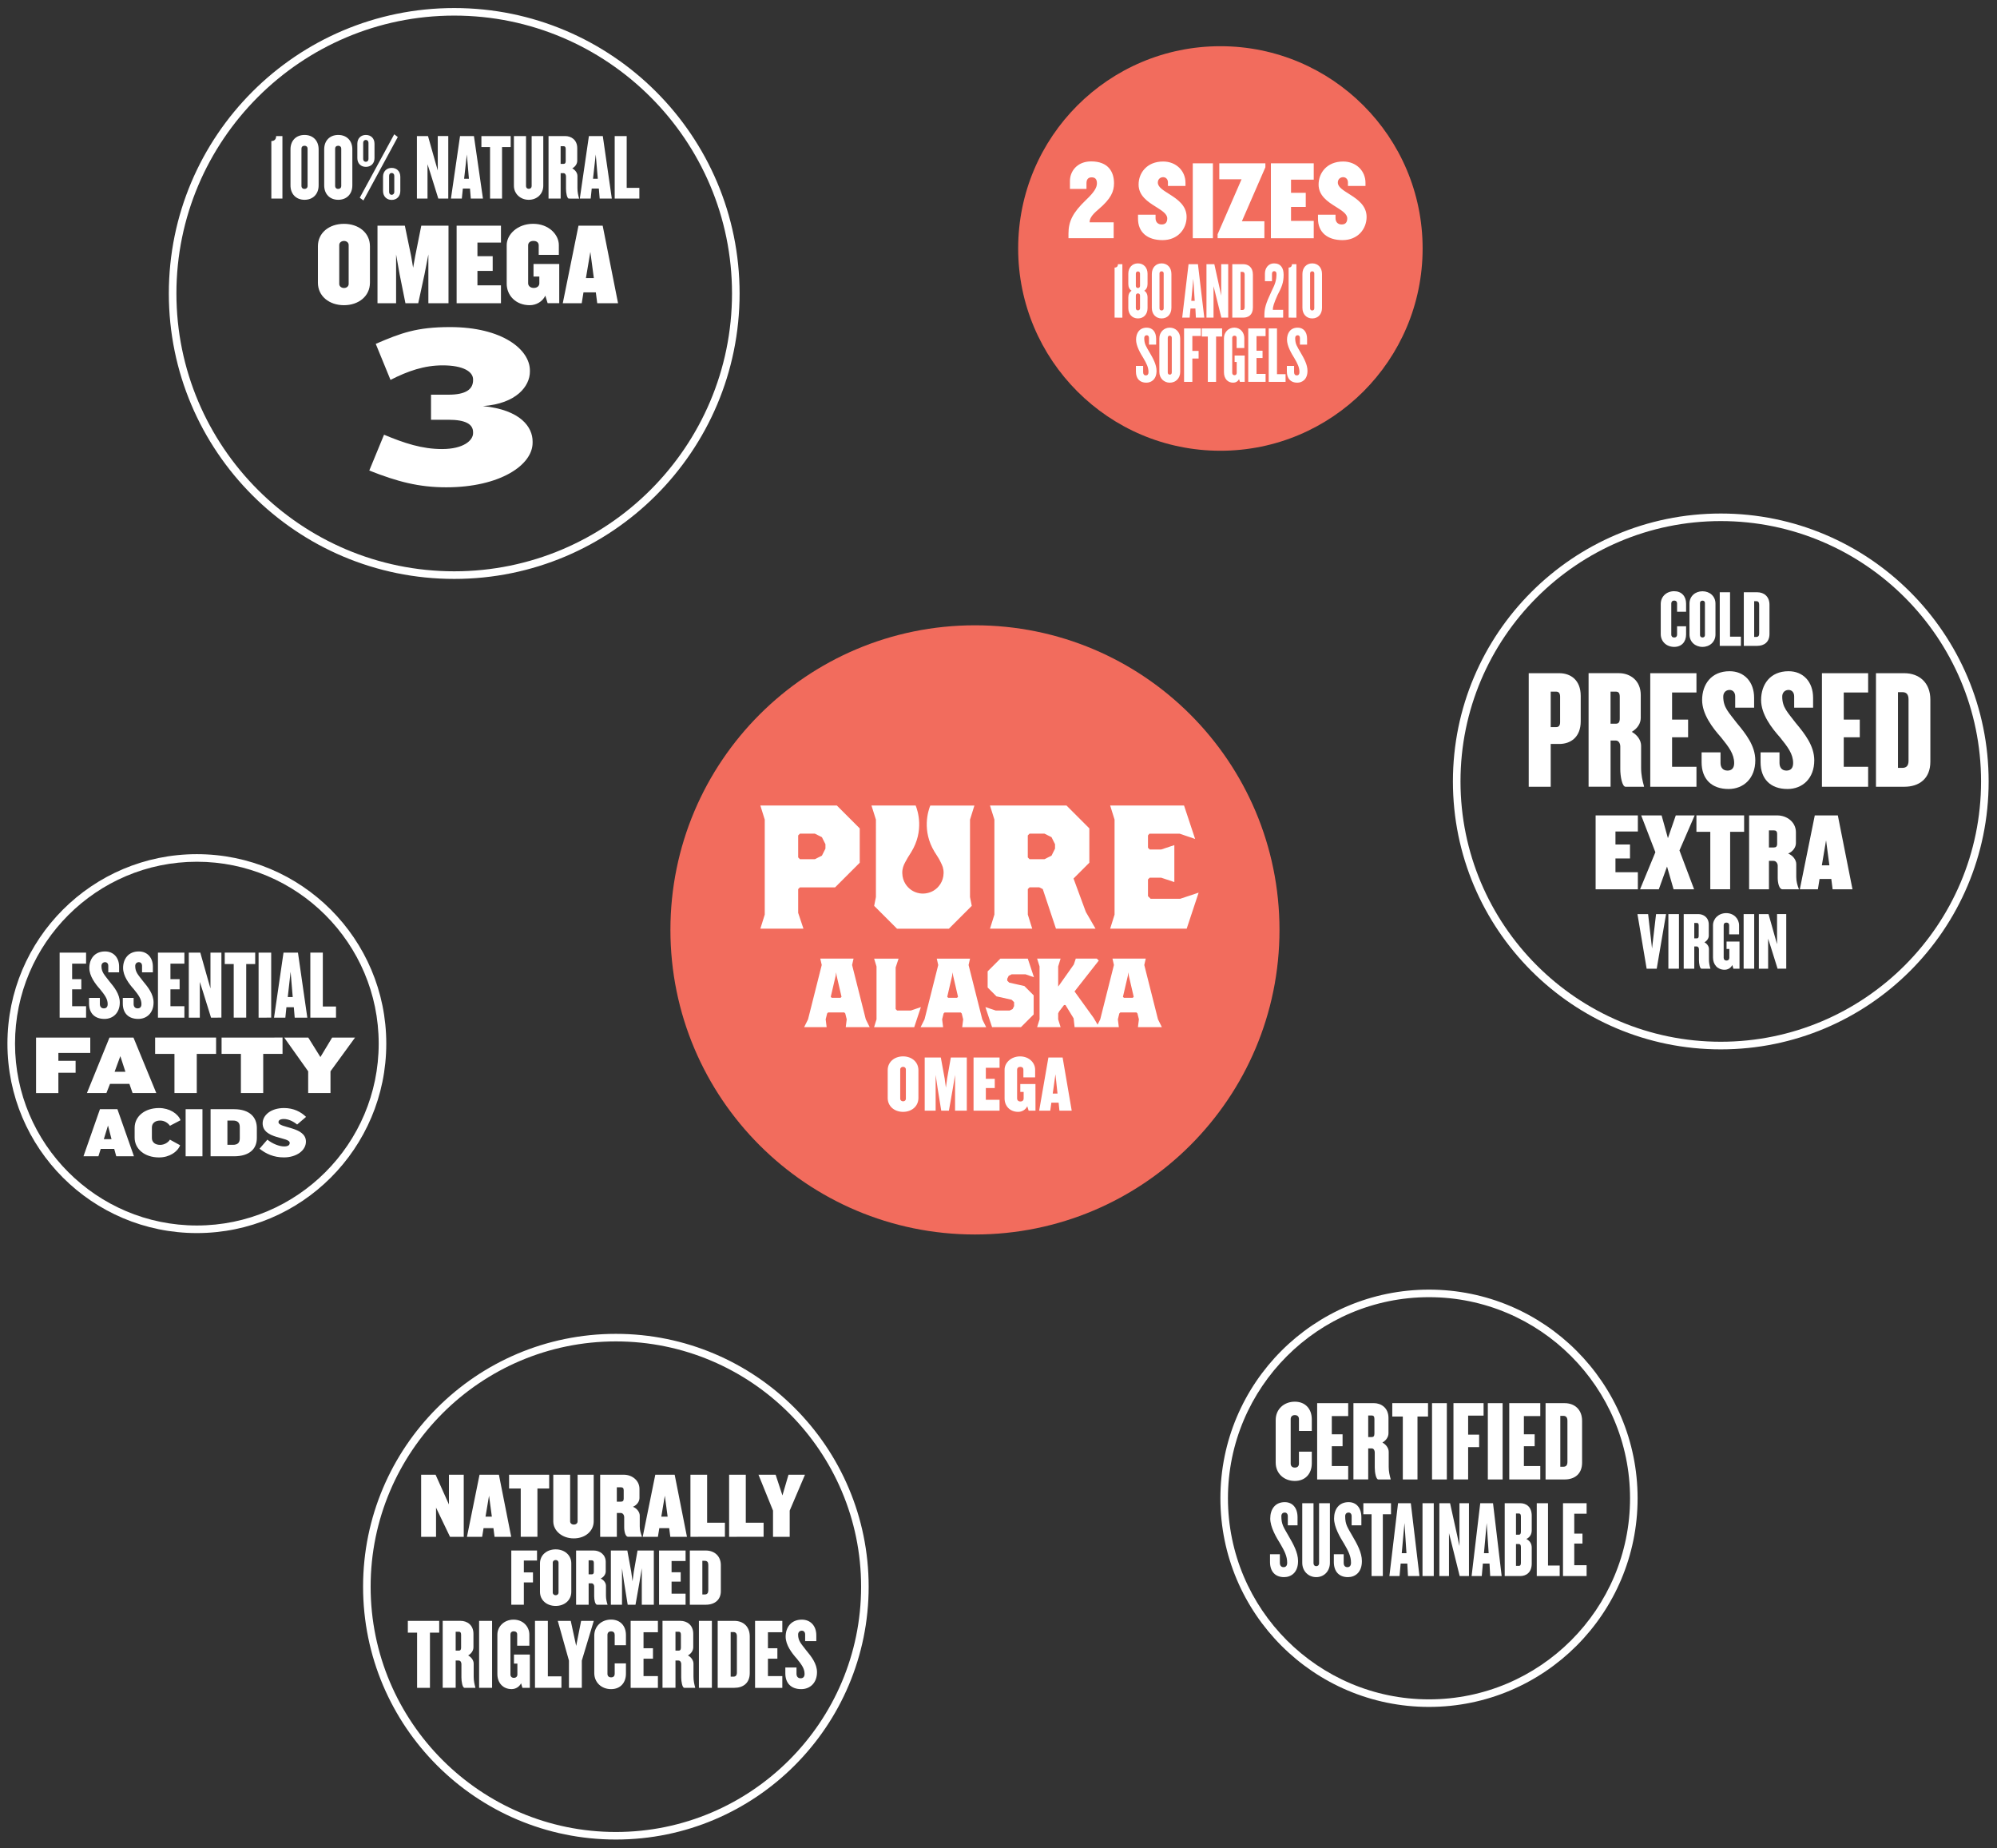 <?xml version="1.0" encoding="utf-8"?>
<!-- Generator: Adobe Illustrator 23.0.1, SVG Export Plug-In . SVG Version: 6.00 Build 0)  -->
<svg version="1.1" id="Layer_1" xmlns="http://www.w3.org/2000/svg" xmlns:xlink="http://www.w3.org/1999/xlink" x="0px" y="0px"
	 viewBox="0 0 695.5 643.6" style="enable-background:new 0 0 695.5 643.6;" xml:space="preserve">
<rect x="0" y="0" width="695.5" height="643.6" fill="#333333" stroke="none"/>
<style type="text/css">
	.st0{fill:#FFFFFF;}
	.st1{enable-background:new    ;}
	.st2{fill:#F26C5D;}
</style>
<g>
	<g>
		<g>
			<path class="st0" d="M158.19,5.43c53.35,0,96.75,43.4,96.75,96.75s-43.4,96.75-96.75,96.75s-96.75-43.4-96.75-96.75
				S104.84,5.43,158.19,5.43 M158.19,2.8c-54.89,0-99.39,44.5-99.39,99.39s44.5,99.39,99.39,99.39s99.39-44.5,99.39-99.39
				S213.08,2.8,158.19,2.8L158.19,2.8z"/>
		</g>
	</g>
	<g class="st1">
		<path class="st0" d="M119.8,106.27c-5.15,0-9.08-3.16-9.08-7.82V85.72c0-4.66,3.93-7.78,9.08-7.78c5.11,0,9.04,3.12,9.04,7.78
			v12.73C128.84,103.11,124.91,106.27,119.8,106.27z M121.43,85.32c0-0.89-0.77-1.42-1.62-1.42s-1.66,0.53-1.66,1.42v13.54
			c0,0.89,0.81,1.42,1.66,1.42s1.62-0.53,1.62-1.42V85.32z"/>
		<path class="st0" d="M149.19,105.58V88.6l-1.34,6.89l-2.19,10.09h-4.46l-2.03-10.09l-1.22-6.89v16.98h-6.48V78.59H141l2.19,10.58
			l0.69,4.05l0.73-4.05l2.11-10.58h9.48v26.99L149.19,105.58L149.19,105.58z"/>
		<path class="st0" d="M159.03,105.58V78.59h15.44v5.88h-8.19v4.74h5.31v5.11h-5.31v5.03h8.19v6.24L159.03,105.58L159.03,105.58z"/>
		<path class="st0" d="M190.73,105.58l-0.81-2.63c-1.01,2.11-3.2,3.32-5.43,3.32c-4.94,0-8.02-3.49-8.02-7.46V85.35
			c0-3.65,3.69-7.42,9.2-7.42c5.47,0,8.96,3.77,8.96,7.42v3.4h-7.01v-3.32c0-0.89-0.61-1.54-1.82-1.54s-1.86,0.65-1.86,1.54v13.21
			c0,0.89,0.77,1.62,1.95,1.62c1.26,0,1.95-0.73,1.95-1.62v-2.35h-2.03v-4.38h8.96v13.66h-4.04V105.58z"/>
		<path class="st0" d="M208,105.58l-0.49-3.77h-4.3l-0.61,3.77H196l5.47-26.99h8.43l5.35,26.99H208z M205.6,87.71l-1.54,9.12h2.76
			L205.6,87.71z"/>
	</g>
	<g>
		<g class="st1">
			<path class="st0" d="M94.5,69.15V49.11c1.24,0,1.67-0.82,1.67-1.73h2.19v21.77H94.5z"/>
			<path class="st0" d="M106.07,69.57c-2.97,0-4.9-2.03-4.9-5V51.99c0-3.01,1.93-5,4.9-5c2.94,0,4.9,1.99,4.9,5v12.58
				C110.97,67.55,109.01,69.57,106.07,69.57z M107.12,51.73c0-0.56-0.39-0.98-1.05-0.98c-0.69,0-1.08,0.42-1.08,0.98V64.8
				c0,0.56,0.39,0.98,1.08,0.98c0.65,0,1.05-0.42,1.05-0.98V51.73z"/>
			<path class="st0" d="M117.81,69.57c-2.97,0-4.9-2.03-4.9-5V51.99c0-3.01,1.93-5,4.9-5c2.94,0,4.9,1.99,4.9,5v12.58
				C122.71,67.55,120.75,69.57,117.81,69.57z M118.85,51.73c0-0.56-0.39-0.98-1.05-0.98c-0.69,0-1.08,0.42-1.08,0.98V64.8
				c0,0.56,0.39,0.98,1.08,0.98c0.65,0,1.05-0.42,1.05-0.98V51.73z"/>
			<path class="st0" d="M127.42,58.1c-1.7,0-2.97-1.14-2.97-3.07v-4.97c0-1.93,1.27-3.07,2.97-3.07c1.73,0,3.01,1.14,3.01,3.07v4.97
				C130.43,56.96,129.15,58.1,127.42,58.1z M126.57,69.8l-1.27-0.95l12-22.09l1.24,0.95L126.57,69.8z M128.33,49.7
				c0-0.56-0.39-0.98-0.92-0.98s-0.92,0.42-0.92,0.98v5.69c0,0.56,0.39,0.95,0.92,0.95s0.92-0.39,0.92-0.95V49.7z M136.41,69.61
				c-1.7,0-3.01-1.18-3.01-3.11v-4.97c0-1.9,1.31-3.07,3.01-3.07c1.73,0,3.01,1.18,3.01,3.07v4.97
				C139.41,68.43,138.14,69.61,136.41,69.61z M137.32,61.21c0-0.59-0.39-0.98-0.92-0.98s-0.88,0.39-0.88,0.98v5.65
				c0,0.56,0.36,0.98,0.88,0.98s0.92-0.42,0.92-0.98V61.21z"/>
			<path class="st0" d="M152.65,69.15l-2.78-8.92l-0.98-3.04v11.96h-3.69V47.38h3.86l2.52,8.92l0.88,3.07v-12h3.66v21.77h-3.47
				V69.15z"/>
			<path class="st0" d="M163.97,69.15l-0.29-3.5h-2.48l-0.36,3.5h-3.79l3.17-21.77h4.84l3.14,21.77H163.97z M162.59,53.79
				l-0.95,8.46h1.67L162.59,53.79z"/>
			<path class="st0" d="M174.85,51.21v17.94h-4.18V51.21h-3.01v-3.82h10.2v3.82L174.85,51.21L174.85,51.21z"/>
			<path class="st0" d="M184.14,69.57c-2.91,0-5.16-2.12-5.16-4.87V47.38h4.22V64.8c0,0.59,0.42,0.95,0.95,0.95
				c0.59,0,1.01-0.36,1.01-0.95V47.38h4.05V64.7C189.2,67.45,187.11,69.57,184.14,69.57z"/>
			<path class="st0" d="M198.13,69.15c-0.65,0-1.01-1.99-1.01-3.37v-4.35c0-0.56-0.29-1.14-0.88-1.14h-0.98v8.86h-4.22V47.38h5.82
				c2.06,0,4.18,1.31,4.18,4.22v4.35c0,1.08-0.65,2.06-1.73,2.68c1.08,0.59,1.8,1.6,1.8,2.68v4.22c0,1.37,0.26,2.48,0.56,3.53v0.1
				L198.13,69.15L198.13,69.15z M197.02,51.89c0-0.72-0.26-0.98-0.72-0.98h-1.05v6.15h1.05c0.46,0,0.72-0.26,0.72-0.98V51.89z"/>
			<path class="st0" d="M208.85,69.15l-0.29-3.5h-2.48l-0.36,3.5h-3.79l3.17-21.77h4.84l3.14,21.77H208.85z M207.48,53.79
				l-0.95,8.46h1.67L207.48,53.79z"/>
			<path class="st0" d="M214.08,69.15V47.38h4.18v18.04h4.41v3.73H214.08z"/>
		</g>
	</g>
	<g>
		<g class="st1">
			<path class="st0" d="M155.42,169.68c-9.51,0-16.99-1.95-26.81-5.84l5.14-12.47c7.09,2.96,13.25,4.99,20.18,4.99
				c7.56,0,10.83-3.04,10.83-5.53v-0.31c0-2.81-2.57-4.36-8.57-4.36h-6.08v-8.73h6.08c5.92,0,8.57-1.79,8.57-5.07v-0.23
				c0-2.73-3.43-4.91-10.6-4.91c-6.39,0-12.08,1.95-18.16,5.06l-5.14-12.55c8.88-3.82,14.34-5.84,25.87-5.84
				c18.31,0,27.82,7.87,27.82,15.12v0.39c0,4.99-4.6,11.14-16.36,12c13.25,1.32,17.3,7.4,17.3,12.31v0.47
				C185.49,161.97,174.04,169.68,155.42,169.68z"/>
		</g>
	</g>
</g>
<g>
	<g>
		<circle class="st2" cx="425.03" cy="86.52" r="70.43"/>
	</g>
</g>
<g>
	<g>
		<g>
			<path class="st0" d="M599.3,181.44c49.99,0,90.65,40.67,90.65,90.65s-40.67,90.65-90.65,90.65s-90.65-40.67-90.65-90.65
				S549.32,181.44,599.3,181.44 M599.3,178.81c-51.52,0-93.29,41.77-93.29,93.29s41.77,93.29,93.29,93.29s93.29-41.77,93.29-93.29
				S650.83,178.81,599.3,178.81L599.3,178.81z"/>
		</g>
	</g>
	<g class="st1">
		<path class="st0" d="M543.04,259.05h-2.97v14.9h-7.66v-39.54h10.63c3.98,0,7.48,2.38,7.48,7.9v8.85
			C550.52,256.68,547.02,259.05,543.04,259.05z M543.34,242.61c0-1.31-0.53-1.78-1.37-1.78h-1.9v12.35h1.9
			c0.83,0,1.37-0.47,1.37-1.72V242.61z"/>
		<path class="st0" d="M566.14,273.95c-1.19,0-1.84-3.62-1.84-6.12v-7.9c0-1.01-0.53-2.08-1.6-2.08h-1.78v16.09h-7.66V234.4h10.57
			c3.74,0,7.6,2.38,7.6,7.66v7.9c0,1.96-1.19,3.74-3.15,4.87c1.96,1.07,3.27,2.91,3.27,4.87v7.66c0,2.49,0.48,4.51,1.01,6.41v0.18
			H566.14z M564.12,242.61c0-1.31-0.48-1.78-1.31-1.78h-1.9v11.16h1.9c0.83,0,1.31-0.47,1.31-1.78V242.61z"/>
		<path class="st0" d="M574.74,273.95v-39.54h16.09v6.71h-8.49v9.44h5.58v6.17h-5.58V267h8.49v6.95H574.74z"/>
		<path class="st0" d="M602,274.73c-5.88,0-9.38-3.44-9.38-9.32v-3.44h6.59v3.68c0,1.6,0.83,2.67,2.43,2.67
			c1.54,0,2.32-0.95,2.32-2.61c0-3.21-1.9-5.64-4.57-8.96c-2.97-3.33-6.59-8.07-6.59-13c0-5.4,3.15-10.03,9.56-10.03
			c5.11,0,8.55,3.68,8.55,9.26v3.44h-6.59v-3.92c0-1.42-0.83-2.26-1.96-2.26s-2.2,0.77-2.2,2.32c0,3.8,1.9,5.46,4.63,9.08
			c3.21,3.86,6.53,8.02,6.53,13.12C611.32,270.99,607.28,274.73,602,274.73z"/>
		<path class="st0" d="M622.54,274.73c-5.88,0-9.38-3.44-9.38-9.32v-3.44h6.59v3.68c0,1.6,0.83,2.67,2.43,2.67
			c1.54,0,2.32-0.95,2.32-2.61c0-3.21-1.9-5.64-4.57-8.96c-2.97-3.33-6.59-8.07-6.59-13c0-5.4,3.15-10.03,9.56-10.03
			c5.11,0,8.55,3.68,8.55,9.26v3.44h-6.59v-3.92c0-1.42-0.83-2.26-1.96-2.26s-2.2,0.77-2.2,2.32c0,3.8,1.9,5.46,4.63,9.08
			c3.21,3.86,6.53,8.02,6.53,13.12C631.86,270.99,627.82,274.73,622.54,274.73z"/>
		<path class="st0" d="M634.53,273.95v-39.54h16.09v6.71h-8.49v9.44h5.58v6.17h-5.58V267h8.49v6.95H634.53z"/>
		<path class="st0" d="M663.21,273.95h-9.86v-39.54h9.86c5.17,0,9.08,3.27,9.08,9.2v21.61
			C672.29,271.16,668.37,273.95,663.21,273.95z M664.69,243.56c0-1.66-0.65-2.55-2.14-2.55h-1.54v26.36h1.54
			c1.48,0,2.14-0.83,2.14-2.49V243.56z"/>
	</g>
	<g>
		<g class="st1">
			<path class="st0" d="M583.07,225.25c-2.63,0-4.68-1.82-4.68-4.48v-10.43c0-2.66,2.05-4.48,4.68-4.48c2.58,0,4.15,1.77,4.15,4.32
				V213h-3.14v-2.89c0-0.56-0.31-0.98-1.01-0.98c-0.67,0-1.01,0.42-1.01,0.98v10.88c0,0.56,0.34,0.98,1.01,0.98
				c0.7,0,1.01-0.42,1.01-0.98v-2.92h3.14v2.86C587.22,223.49,585.65,225.25,583.07,225.25z"/>
			<path class="st0" d="M592.94,225.25c-2.55,0-4.54-1.77-4.54-4.32v-10.76c0-2.55,1.99-4.29,4.54-4.29c2.52,0,4.51,1.74,4.51,4.29
				v10.76C597.45,223.49,595.46,225.25,592.94,225.25z M593.78,209.95c0-0.5-0.36-0.81-0.84-0.81c-0.48,0-0.87,0.31-0.87,0.81v11.21
				c0,0.5,0.39,0.81,0.87,0.81s0.84-0.31,0.84-0.81V209.95z"/>
			<path class="st0" d="M598.94,224.89v-18.67h3.59v15.47h3.78v3.2H598.94z"/>
			<path class="st0" d="M611.97,224.89h-4.65v-18.67h4.65c2.44,0,4.29,1.54,4.29,4.34v10.2
				C616.26,223.57,614.41,224.89,611.97,224.89z M612.67,210.54c0-0.79-0.31-1.21-1.01-1.21h-0.73v12.45h0.73
				c0.7,0,1.01-0.39,1.01-1.18V210.54z"/>
		</g>
	</g>
	<g class="st1">
		<path class="st0" d="M555.71,309.65v-25.72h14.71v5.6h-7.8v4.52h5.06v4.87h-5.06v4.79h7.8v5.95h-14.71V309.65z"/>
		<path class="st0" d="M582.86,309.65l-2.28-7.92l-2.86,7.92h-6.53l5.33-12.9l-4.94-12.82h7.11l2.2,7.92l2.74-7.92h6.57l-5.29,12.2
			l5.1,13.52H582.86z"/>
		<path class="st0" d="M602.56,289.64v20h-6.91v-20h-4.83v-5.72h16.61v5.72H602.56z"/>
		<path class="st0" d="M620.75,309.65c-1.08,0-1.62-2.12-1.62-3.98v-4.25c0-0.7-0.5-1.66-1.47-1.66h-1.58v9.89h-6.91v-25.72h9.81
			c3.36,0,6.49,2.32,6.49,5.87v3.78c0,1.31-0.93,2.9-2.7,3.63c1.78,0.73,2.82,2.32,2.82,3.67v4.48c0,1.62,0.42,2.94,0.89,4.17v0.12
			L620.75,309.65L620.75,309.65z M618.93,290.41c0-0.93-0.39-1.27-1.16-1.27h-1.7v5.95h1.7c0.77,0,1.16-0.35,1.16-1.27V290.41z"/>
		<path class="st0" d="M638.25,309.65l-0.46-3.59h-4.09l-0.58,3.59h-6.29l5.21-25.72h8.03l5.1,25.72H638.25z M635.97,292.61
			l-1.47,8.69h2.63L635.97,292.61z"/>
	</g>
	<g>
		<g class="st1">
			<path class="st0" d="M576.99,337.3h-3.51l-3.2-19.01h3.71l1.37,11.99l1.4-11.99h3.48L576.99,337.3z"/>
			<path class="st0" d="M581.05,337.3v-19.01h3.68v19.01H581.05z"/>
			<path class="st0" d="M592.58,337.3c-0.57,0-0.88-1.74-0.88-2.94v-3.8c0-0.49-0.26-1-0.77-1h-0.86v7.74h-3.68v-19.01h5.08
				c1.8,0,3.65,1.14,3.65,3.68v3.8c0,0.94-0.57,1.8-1.51,2.34c0.94,0.51,1.57,1.4,1.57,2.34v3.68c0,1.2,0.23,2.17,0.49,3.08v0.09
				L592.58,337.3L592.58,337.3z M591.61,322.23c0-0.63-0.23-0.86-0.63-0.86h-0.91v5.37h0.91c0.4,0,0.63-0.23,0.63-0.86V322.23z"/>
			<path class="st0" d="M603.69,337.3l-0.37-1.29c-0.51,1.06-1.6,1.66-2.68,1.66c-2.48,0-4.05-1.8-4.05-4.28V322.2
				c0-2.25,1.88-4.25,4.6-4.25c2.71,0,4.48,2,4.48,4.25v3.14h-3.45v-3.2c0-0.54-0.34-0.89-0.97-0.89c-0.6,0-0.94,0.34-0.94,0.89
				v11.39c0,0.54,0.37,0.94,0.97,0.94c0.63,0,1-0.4,1-0.94v-3.11h-0.97v-2.57h4.51v9.45L603.69,337.3L603.69,337.3z"/>
			<path class="st0" d="M607.26,337.3v-19.01h3.68v19.01H607.26z"/>
			<path class="st0" d="M619.08,337.3l-2.43-7.79l-0.86-2.66v10.45h-3.23v-19.01h3.37l2.2,7.79l0.77,2.68v-10.48h3.2v19.01
				L619.08,337.3L619.08,337.3z"/>
		</g>
	</g>
</g>
<circle class="st0" cx="344.78" cy="323.37" r="90.98"/>
<g>
	<g>
		<polygon class="st2" points="333.31,347.44 333.65,347.09 331.95,339.76 331.78,338.57 331.6,339.76 329.9,347.09 330.24,347.44 
					"/>
	</g>
	<g>
		<polygon class="st2" points="283.8,299.17 286.25,297.94 287.48,295.49 287.48,293.96 286.25,291.51 283.8,290.28 278.59,290.28 
			277.98,290.9 277.98,298.55 278.59,299.17 		"/>
	</g>
	<g>
		<polygon class="st2" points="366.64,380.78 368.3,380.78 367.58,374.06 		"/>
	</g>
	<g>
		<path class="st2" d="M314.52,371.47c-0.53,0-1,0.33-1,0.92v10.17c0,0.58,0.47,0.92,1,0.92s0.97-0.33,0.97-0.92v-10.17
			C315.49,371.81,315.05,371.47,314.52,371.47z"/>
	</g>
	<g>
		<polygon class="st2" points="291.21,338.57 291.04,339.76 289.33,347.09 289.67,347.44 292.74,347.44 293.08,347.09 
			291.38,339.76 		"/>
	</g>
	<g>
		<path class="st2" d="M339.55,217.73c-58.58,0-106.06,47.48-106.06,106.06s47.48,106.06,106.06,106.06s106.06-47.48,106.06-106.06
			S398.12,217.73,339.55,217.73z M344.78,280.48h26.65l7.96,7.96v11.95l-5.51,5.51l4.29,11.64l3.37,5.82h-13.78l-4.59-13.78
			l-1.23-0.61h-3.37l-0.61,0.61v8.88l1.53,4.9h-14.7l1.53-4.9v-33.08L344.78,280.48z M352.33,348.12l-5.29-1.19l-3.07-3.07v-5.63
			l4.43-4.43h9.55l2.15,6.48l-2.93-1.02h-4.84l-1.02,0.51l-0.51,1.02v0.68l0.68,0.68l5.28,1.19l3.24,3.24v6.65l-4.43,4.43h-10.06
			l-2.32-6.99l3.58,1.19h4.88l1.02-0.51l0.51-1.02v-1.36L352.33,348.12z M264.81,323.37l1.53-4.9v-33.08l-1.53-4.9h26.65l7.96,7.96
			v11.95l-8.58,8.58h-12.25l-0.61,0.61v8.27l1.84,5.51L264.81,323.37L264.81,323.37z M294.55,357.66l0.34-2.73l-0.51-2.05
			l-0.34-0.34h-5.63l-0.34,0.34l-0.51,2.05l0.34,2.73h-7.84l1.36-2.73l4.77-18.92l-0.51-2.22h11.59l-0.51,2.22l4.77,18.92l1.36,2.73
			H294.55z M303.51,280.48h15.39c0.75,1.84,3.02,8.79-1.53,16.2c-0.42,0.67-0.85,1.33-1.26,2.01c-0.3,0.5-0.56,1.02-0.85,1.54
			c-0.58,1.03-1.05,2.23-1.02,3.78c0.03,1.51,0.46,2.73,1.07,3.72c1.01,1.63,2.71,2.97,4.99,3.33c1.86,0.29,3.61-0.2,4.85-0.94
			c1.01-0.61,1.8-1.42,2.39-2.37c0.62-1,1.05-2.17,1.09-3.71c0.02-0.79-0.11-1.52-0.28-2.12c-0.18-0.61-0.47-1.12-0.72-1.67
			c-0.5-1.07-1.13-2.04-1.76-3.02c-0.13-0.2-0.25-0.4-0.38-0.59c-4.5-7.39-2.24-14.3-1.5-16.14h15.37l-1.53,4.9v26.96l0.61,3.06
			l-7.96,7.96h-18.07l-7.96-7.96l0.61-3.06V285.4L303.51,280.48z M304.43,333.8h8.52l-1.02,3.07v14.49l0.51,0.51h4.77l3.51-1.19
			l-2.32,6.99h-13.98l0.85-2.73v-18.41L304.43,333.8z M319.86,382.31c0,2.89-2.33,4.84-5.34,4.84c-3.03,0-5.36-1.95-5.36-4.84v-9.67
			c0-2.86,2.33-4.81,5.36-4.81c3,0,5.34,1.95,5.34,4.81V382.31z M321.99,354.94l4.77-18.92l-0.51-2.22h11.59l-0.51,2.22l4.77,18.92
			l1.36,2.73h-8.35l0.34-2.73l-0.51-2.05l-0.34-0.34h-5.63l-0.34,0.34l-0.51,2.05l0.34,2.73h-7.84L321.99,354.94z M336.73,386.73
			h-4.11v-12.45l-0.75,4.56l-1.39,7.9h-2.67l-1.28-7.9l-0.67-4.56v12.45h-3.81v-18.51h5.61l1.33,7.26l0.44,3.25l0.44-3.25l1.28-7.26
			h5.56v18.51H336.73z M348.12,371.81h-4.78v3.84h3.11v3.2h-3.11v4.11h4.78v3.78h-9.06v-18.51h9.06V371.81z M360.63,386.73h-2.39
			l-0.47-1.53c-0.61,1.25-1.86,1.95-3.17,1.95c-2.92,0-4.73-2.08-4.73-4.64v-10.06c0-2.33,2.2-4.61,5.39-4.61
			c3.2,0,5.25,2.28,5.25,4.61v2.7h-4.09v-2.7c0-0.56-0.36-0.97-1.08-0.97s-1.11,0.42-1.11,0.97v10.09c0,0.56,0.44,1,1.14,1
			c0.75,0,1.14-0.44,1.14-1v-2.33h-1.17v-2.75h5.28L360.63,386.73L360.63,386.73z M368.97,386.73l-0.28-2.78h-2.53l-0.39,2.78h-3.86
			l3.22-18.51h4.95l3.17,18.51H368.97z M396.31,357.66l0.34-2.73l-0.51-2.05l-0.34-0.34h-5.63l-0.34,0.34l-0.51,2.05l0.34,2.73
			h-6.88h-0.96h-7.57l-0.34-3.07l-2.83-4.63h-0.51l-1.7,2.22l-0.34,0.68v2.07l0.85,2.73h-8.18l0.85-2.73v-18.41l-0.85-2.73h8.18
			l-0.85,2.73v7l0.51-0.68l4.94-7l0.68-2.05h7.33l0.68,0.68l-8.44,10.75l6.64,9.2l1.39,2.36l0.92-1.85l4.77-18.92l-0.51-2.22h11.59
			l-0.51,2.22l4.77,18.92l1.36,2.73H396.31z M413.29,323.37h-26.65l1.53-4.9v-33.08l-1.53-4.9h25.73l3.86,11.64l-5.39-1.84H400.3
			l-0.49,0.61v4.29l0.61,0.61h3.98l4.59-1.53v12.87l-4.59-1.53h-3.98l-0.61,0.61v5.82l0.92,0.92h10.29l6.43-2.14L413.29,323.37z"/>
	</g>
	<g>
		<polygon class="st2" points="363.77,299.17 366.22,297.94 367.44,295.49 367.44,293.96 366.22,291.51 363.77,290.28 
			358.56,290.28 357.95,290.9 357.95,298.55 358.56,299.17 		"/>
	</g>
	<g>
		<polygon class="st2" points="392.97,338.57 392.8,339.76 391.09,347.09 391.44,347.44 394.5,347.44 394.84,347.09 393.14,339.76 
					"/>
	</g>
</g>
<g>
	<g>
		<g>
			<path class="st0" d="M497.68,451.68c38.61,0,70.02,31.41,70.02,70.02c0,38.61-31.41,70.02-70.02,70.02s-70.02-31.41-70.02-70.02
				C427.66,483.09,459.08,451.68,497.68,451.68 M497.68,449.05c-40.13,0-72.65,32.53-72.65,72.65c0,40.13,32.53,72.65,72.65,72.65
				c40.13,0,72.65-32.53,72.65-72.65C570.34,481.58,537.81,449.05,497.68,449.05L497.68,449.05z"/>
		</g>
	</g>
	<g class="st1">
		<path class="st0" d="M450.95,515.67c-3.75,0-6.66-2.59-6.66-6.38v-14.84c0-3.79,2.91-6.38,6.66-6.38c3.67,0,5.91,2.51,5.91,6.15
			v4.03h-4.47v-4.11c0-0.8-0.44-1.4-1.44-1.4c-0.96,0-1.44,0.6-1.44,1.4v15.48c0,0.8,0.48,1.4,1.44,1.4c1,0,1.44-0.6,1.44-1.4v-4.15
			h4.47v4.07C456.85,513.15,454.62,515.67,450.95,515.67z"/>
		<path class="st0" d="M458.73,515.15v-26.57h10.81v4.51h-5.71v6.34h3.75v4.15h-3.75v6.9h5.71v4.67L458.73,515.15L458.73,515.15z"/>
		<path class="st0" d="M480.03,515.15c-0.8,0-1.24-2.43-1.24-4.11v-5.31c0-0.68-0.36-1.4-1.08-1.4h-1.2v10.81h-5.15v-26.57h7.1
			c2.51,0,5.11,1.6,5.11,5.15v5.31c0,1.32-0.8,2.51-2.11,3.27c1.32,0.72,2.19,1.96,2.19,3.27v5.15c0,1.68,0.32,3.03,0.68,4.31v0.12
			L480.03,515.15L480.03,515.15z M478.67,494.08c0-0.88-0.32-1.2-0.88-1.2h-1.28v7.5h1.28c0.56,0,0.88-0.32,0.88-1.2V494.08z"/>
		<path class="st0" d="M493.67,493.24v21.91h-5.11v-21.91h-3.67v-4.67h12.45v4.67H493.67z"/>
		<path class="st0" d="M498.74,515.15v-26.57h5.15v26.57H498.74z"/>
		<path class="st0" d="M511.31,492.92v6.62h3.83v4.35h-3.83v11.25h-5.11v-26.57h10.49v4.35L511.31,492.92L511.31,492.92z"/>
		<path class="st0" d="M518.17,515.15v-26.57h5.15v26.57H518.17z"/>
		<path class="st0" d="M525.63,515.15v-26.57h10.81v4.51h-5.71v6.34h3.75v4.15h-3.75v6.9h5.71v4.67L525.63,515.15L525.63,515.15z"/>
		<path class="st0" d="M544.9,515.15h-6.62v-26.57h6.62c3.47,0,6.1,2.19,6.1,6.18v14.52C551,513.27,548.37,515.15,544.9,515.15z
			 M545.89,494.72c0-1.12-0.44-1.72-1.44-1.72h-1.04v17.72h1.04c1,0,1.44-0.56,1.44-1.68V494.72z"/>
	</g>
	<g>
		<g class="st1">
			<path class="st0" d="M447.22,549.16c-3.05,0-4.91-1.9-4.91-5.29v-2.67h3.43v2.97c0,0.91,0.42,1.52,1.29,1.52
				c0.84,0,1.26-0.57,1.26-1.52c0-2.28-0.91-4.07-2.4-6.62c-1.48-2.36-3.5-5.86-3.5-8.79c0-3.16,1.64-5.71,5.06-5.71
				c2.67,0,4.45,1.94,4.45,5.29v2.78h-3.39v-3.16c0-0.84-0.46-1.29-1.07-1.29c-0.65,0-1.18,0.42-1.18,1.29
				c0,2.93,0.88,3.96,2.47,6.78c1.68,2.86,3.35,5.86,3.35,8.83C452.09,547.52,449.69,549.16,447.22,549.16z"/>
			<path class="st0" d="M458.41,549.16c-2.74,0-4.87-2.09-4.87-4.99v-20.75h3.92v20.9c0,0.65,0.42,1.03,0.95,1.03
				c0.57,0,0.99-0.38,0.99-1.03v-20.9h3.77v20.75C463.17,547.07,461.15,549.16,458.41,549.16z"/>
			<path class="st0" d="M469.45,549.16c-3.05,0-4.91-1.9-4.91-5.29v-2.67h3.43v2.97c0,0.91,0.42,1.52,1.29,1.52
				c0.84,0,1.26-0.57,1.26-1.52c0-2.28-0.91-4.07-2.4-6.62c-1.48-2.36-3.5-5.86-3.5-8.79c0-3.16,1.64-5.71,5.06-5.71
				c2.67,0,4.45,1.94,4.45,5.29v2.78h-3.39v-3.16c0-0.84-0.46-1.29-1.07-1.29c-0.65,0-1.18,0.42-1.18,1.29
				c0,2.93,0.88,3.96,2.47,6.78c1.68,2.86,3.35,5.86,3.35,8.83C474.33,547.52,471.93,549.16,469.45,549.16z"/>
			<path class="st0" d="M481.6,527.27v21.51h-3.92v-21.51h-2.86v-3.85h9.63v3.85H481.6z"/>
			<path class="st0" d="M490.36,548.78l-0.23-4.34h-2.32l-0.38,4.34h-3.54l3.01-25.36h4.45l3.01,25.36H490.36z M489.14,530.32
				l-0.95,10.51h1.64L489.14,530.32z"/>
			<path class="st0" d="M495.42,548.78v-25.36h3.92v25.36H495.42z"/>
			<path class="st0" d="M508.37,548.78l-2.85-11.46l-0.88-3.46v14.92h-3.35v-25.36h3.73l2.51,11.38l0.76,3.54v-14.92h3.31v25.36
				L508.37,548.78L508.37,548.78z"/>
			<path class="st0" d="M518.99,548.78l-0.23-4.34h-2.32l-0.38,4.34h-3.54l3.01-25.36h4.45l3.01,25.36H518.99z M517.77,530.32
				l-0.95,10.51h1.64L517.77,530.32z"/>
			<path class="st0" d="M529.46,548.78h-5.41v-25.36h5.41c1.9,0,4,1.07,4,4.38v4.99c0,1.37-0.57,2.47-1.87,3.08
				c1.29,0.69,1.87,1.68,1.87,3.08v5.44C533.46,547.71,531.36,548.78,529.46,548.78z M529.69,528.07c0-0.76-0.23-1.07-0.72-1.07
				h-0.99v7.39h0.99c0.5,0,0.72-0.34,0.72-1.1V528.07z M529.69,538.73c0-0.76-0.23-1.1-0.72-1.1h-0.99v7.61h0.99
				c0.5,0,0.72-0.3,0.72-1.07V538.73z"/>
			<path class="st0" d="M535.21,548.78v-25.36h3.92v21.7h4.07v3.65L535.21,548.78L535.21,548.78z"/>
			<path class="st0" d="M544.35,548.78v-25.36h8.22v3.66h-4.3v6.93h2.86v3.46h-2.86v7.54h4.3v3.77H544.35z"/>
		</g>
	</g>
</g>
<g>
	<g>
		<g class="st1">
			<path class="st0" d="M156.73,535.12l-3.38-7.04l-1.49-3.12v10.16h-5.19V513.5h5.03l3.25,7.24l1.4,3.12V513.5h5.16v21.62H156.73z"
				/>
			<path class="st0" d="M172.24,535.12l-0.39-3.02h-3.44l-0.49,3.02h-5.29l4.38-21.62h6.75l4.28,21.62H172.24z M170.32,520.8
				l-1.23,7.3h2.21L170.32,520.8z"/>
			<path class="st0" d="M187.17,518.3v16.81h-5.81V518.3h-4.06v-4.8h13.96v4.8H187.17z"/>
			<path class="st0" d="M199.83,535.67c-4.06,0-7.14-2.66-7.14-5.91V513.5h5.87v16.23c0,0.71,0.62,1.14,1.27,1.14
				c0.71,0,1.33-0.42,1.33-1.14V513.5h5.61v16.26C206.77,533.01,203.95,535.67,199.83,535.67z"/>
			<path class="st0" d="M218.75,535.12c-0.91,0-1.36-1.79-1.36-3.34v-3.57c0-0.58-0.42-1.4-1.23-1.4h-1.33v8.31h-5.81V513.5h8.24
				c2.82,0,5.45,1.95,5.45,4.93v3.18c0,1.1-0.78,2.43-2.27,3.05c1.49,0.62,2.37,1.95,2.37,3.08v3.76c0,1.36,0.36,2.47,0.75,3.5v0.1
				h-4.81V535.12z M217.22,518.95c0-0.78-0.32-1.07-0.97-1.07h-1.43v5h1.43c0.65,0,0.97-0.29,0.97-1.07V518.95z"/>
			<path class="st0" d="M233.45,535.12l-0.39-3.02h-3.44l-0.49,3.02h-5.29l4.38-21.62h6.75l4.28,21.62H233.45z M231.54,520.8
				l-1.23,7.3h2.21L231.54,520.8z"/>
			<path class="st0" d="M240.46,535.12V513.5h5.81v16.71h6.2v4.9L240.46,535.12L240.46,535.12z"/>
			<path class="st0" d="M253.93,535.12V513.5h5.81v16.71h6.2v4.9L253.93,535.12L253.93,535.12z"/>
			<path class="st0" d="M275.03,526v9.12h-5.81V526l-5.06-12.5h5.97l2.37,7.21l2.11-7.21h5.74L275.03,526z"/>
		</g>
	</g>
	<g>
		<g>
			<path class="st0" d="M214.49,467.08c47.09,0,85.41,38.31,85.41,85.41c0,47.09-38.31,85.41-85.41,85.41s-85.41-38.31-85.41-85.41
				C129.08,505.4,167.39,467.08,214.49,467.08 M214.49,464.45c-48.62,0-88.04,39.42-88.04,88.04s39.42,88.04,88.04,88.04
				s88.04-39.42,88.04-88.04C302.53,503.87,263.11,464.45,214.49,464.45L214.49,464.45z"/>
		</g>
	</g>
	<g class="st1">
		<path class="st0" d="M182.44,543.37v4.14h3.18V551h-3.18v7.77h-4.37v-18.88h8.96v3.49h-4.59V543.37z"/>
		<path class="st0" d="M193.53,559.19c-3.09,0-5.47-1.98-5.47-4.93v-9.87c0-2.92,2.38-4.9,5.47-4.9c3.06,0,5.44,1.98,5.44,4.9v9.87
			C198.97,557.21,196.59,559.19,193.53,559.19z M194.52,544.14c0-0.6-0.45-0.94-0.99-0.94s-1.02,0.34-1.02,0.94v10.38
			c0,0.6,0.48,0.94,1.02,0.94s0.99-0.34,0.99-0.94V544.14z"/>
		<path class="st0" d="M207.96,558.77c-0.68,0-1.02-1.64-1.02-2.92v-3.46c0-0.48-0.31-1.08-0.94-1.08h-0.99v7.46h-4.37v-18.88h6.12
			c2.13,0,4.2,1.42,4.2,3.97v3.29c0,0.94-0.62,1.96-1.76,2.5c1.13,0.54,1.84,1.53,1.84,2.52v3.46c0,1.19,0.25,2.15,0.54,3.06v0.08
			H207.96z M206.82,544.22c0-0.65-0.26-0.91-0.74-0.91H205v4.88h1.08c0.48,0,0.74-0.25,0.74-0.91V544.22z"/>
		<path class="st0" d="M223.52,558.77v-12.7l-0.77,4.65l-1.42,8.05h-2.72l-1.3-8.05l-0.68-4.65v12.7h-3.88v-18.88h5.73l1.36,7.4
			l0.45,3.32l0.45-3.32l1.3-7.4h5.67v18.88H223.52z"/>
		<path class="st0" d="M229.53,558.77v-18.88h9.24v3.66h-4.88v3.91h3.18v3.26h-3.18v4.2h4.88v3.86L229.53,558.77L229.53,558.77z"/>
		<path class="st0" d="M245.78,558.77h-5.53v-18.88h5.53c3.15,0,5.27,2.04,5.27,5.08v9.07
			C251.05,557.06,248.92,558.77,245.78,558.77z M246.68,544.9c0-0.94-0.37-1.42-1.22-1.42h-0.85v11.71h0.85
			c0.85,0,1.22-0.51,1.22-1.45V544.9z"/>
	</g>
	<g class="st1">
		<path class="st0" d="M149.74,568.49v19.22h-4.48v-19.22h-3.22v-4.1h10.92v4.1H149.74z"/>
		<path class="st0" d="M161.78,587.7c-0.7,0-1.08-2.13-1.08-3.61v-4.66c0-0.59-0.31-1.23-0.95-1.23h-1.05v9.49h-4.52v-23.31h6.23
			c2.21,0,4.48,1.4,4.48,4.52v4.66c0,1.16-0.7,2.21-1.85,2.87c1.16,0.63,1.93,1.72,1.93,2.87v4.51c0,1.47,0.28,2.66,0.59,3.78v0.11
			L161.78,587.7L161.78,587.7z M160.59,569.22c0-0.77-0.28-1.05-0.77-1.05h-1.12v6.58h1.12c0.49,0,0.77-0.28,0.77-1.05V569.22z"/>
		<path class="st0" d="M166.86,587.7v-23.31h4.52v23.31H166.86z"/>
		<path class="st0" d="M181.94,587.7l-0.46-1.58c-0.63,1.29-1.96,2.03-3.29,2.03c-3.05,0-4.97-2.21-4.97-5.25v-13.72
			c0-2.77,2.31-5.22,5.64-5.22s5.5,2.45,5.5,5.22v3.85h-4.24v-3.92c0-0.67-0.42-1.08-1.19-1.08c-0.74,0-1.16,0.42-1.16,1.08v13.97
			c0,0.67,0.46,1.15,1.19,1.15c0.77,0,1.23-0.49,1.23-1.15v-3.82H179v-3.15h5.53v11.59H181.94z"/>
		<path class="st0" d="M186.32,587.7v-23.31h4.48v19.32h4.73v3.99H186.32z"/>
		<path class="st0" d="M202.63,578.22v9.49h-4.48v-9.49l-3.89-13.83h4.52l1.89,8.72l1.72-8.72h4.41L202.63,578.22z"/>
		<path class="st0" d="M212.82,588.16c-3.29,0-5.85-2.28-5.85-5.6v-13.02c0-3.33,2.56-5.6,5.85-5.6c3.22,0,5.18,2.21,5.18,5.39v3.54
			h-3.92v-3.61c0-0.7-0.38-1.22-1.26-1.22c-0.84,0-1.26,0.52-1.26,1.22v13.58c0,0.7,0.42,1.22,1.26,1.22c0.88,0,1.26-0.52,1.26-1.22
			v-3.64H218v3.57C218,585.95,216.04,588.16,212.82,588.16z"/>
		<path class="st0" d="M219.64,587.7v-23.31h9.49v3.96h-5.01v5.57h3.29v3.64h-3.29v6.06h5.01v4.1h-9.49V587.7z"/>
		<path class="st0" d="M238.33,587.7c-0.7,0-1.08-2.13-1.08-3.61v-4.66c0-0.59-0.31-1.23-0.95-1.23h-1.05v9.49h-4.52v-23.31h6.23
			c2.21,0,4.48,1.4,4.48,4.52v4.66c0,1.16-0.7,2.21-1.85,2.87c1.16,0.63,1.93,1.72,1.93,2.87v4.51c0,1.47,0.28,2.66,0.59,3.78v0.11
			L238.33,587.7L238.33,587.7z M237.14,569.22c0-0.77-0.28-1.05-0.77-1.05h-1.12v6.58h1.12c0.49,0,0.77-0.28,0.77-1.05V569.22z"/>
		<path class="st0" d="M243.41,587.7v-23.31h4.52v23.31H243.41z"/>
		<path class="st0" d="M255.76,587.7h-5.81v-23.31h5.81c3.05,0,5.36,1.92,5.36,5.43v12.74C261.12,586.06,258.81,587.7,255.76,587.7z
			 M256.64,569.78c0-0.98-0.38-1.5-1.26-1.5h-0.91v15.54h0.91c0.88,0,1.26-0.49,1.26-1.47V569.78z"/>
		<path class="st0" d="M262.97,587.7v-23.31h9.49v3.96h-5.01v5.57h3.29v3.64h-3.29v6.06h5.01v4.1h-9.49V587.7z"/>
		<path class="st0" d="M279.04,588.16c-3.47,0-5.53-2.03-5.53-5.5v-2.03h3.89v2.17c0,0.95,0.49,1.58,1.44,1.58
			c0.91,0,1.37-0.56,1.37-1.54c0-1.89-1.12-3.33-2.7-5.29c-1.75-1.96-3.89-4.76-3.89-7.67c0-3.19,1.86-5.92,5.64-5.92
			c3.01,0,5.04,2.17,5.04,5.46v2.03h-3.89v-2.31c0-0.84-0.49-1.33-1.16-1.33s-1.29,0.46-1.29,1.37c0,2.24,1.12,3.22,2.73,5.36
			c1.89,2.28,3.85,4.73,3.85,7.74C284.53,585.95,282.15,588.16,279.04,588.16z"/>
	</g>
</g>
<g>
	<g class="st1">
		<path class="st0" d="M20.33,366.62v2.76h6v4.15h-6v7.08h-7.77v-19.32h18.88v5.34H20.33V366.62z"/>
		<path class="st0" d="M46.17,380.6l-1.1-3.19h-6.76l-1.25,3.19h-6.79l7.86-19.32h8.35l7.95,19.32H46.17z M41.91,367.75l-2,5.45
			h3.77L41.91,367.75z"/>
		<path class="st0" d="M68.53,366.97v13.63h-7.77v-13.63h-6.73v-5.69h21.23v5.69H68.53z"/>
		<path class="st0" d="M91.67,366.97v13.63H83.9v-13.63h-6.73v-5.69H98.4v5.69H91.67z"/>
		<path class="st0" d="M115.1,373.03v7.57h-7.77v-7.57l-8.35-11.75h8.38l4.23,6.79l4.09-6.79h7.98L115.1,373.03z"/>
	</g>
	<g class="st1">
		<path class="st0" d="M40.49,402.62l-0.71-2.56h-4.7l-0.81,2.56h-5.2l5.74-16.4h6.08l5.76,16.4H40.49z M37.61,391.91l-1.45,4.75
			h2.68L37.61,391.91z"/>
		<path class="st0" d="M59.18,392c-0.67-0.99-1.92-1.82-3.4-1.82c-1.77,0-2.88,0.94-2.88,2.39v3.69c0,1.45,1.11,2.39,2.88,2.39
			c1.48,0,2.81-0.86,3.4-1.82l3.55,1.95c-0.89,2.31-3.74,4.24-7.34,4.24c-5.02,0-8.5-2.93-8.5-6.9v-3.4c0-3.96,3.47-6.9,8.5-6.9
			c3.6,0,6.58,1.92,7.49,4.24L59.18,392z"/>
		<path class="st0" d="M64.65,402.62v-16.4h5.86v16.4H64.65z"/>
		<path class="st0" d="M81.47,402.62h-8.13v-16.4h8.13c5.59,0,7.98,2.91,7.98,6.55v3.5C89.45,399.89,87.06,402.62,81.47,402.62z
			 M83.51,392.42c0-1.55-0.81-2.24-2.39-2.24H79.2v8.45h1.92c1.58,0,2.39-0.67,2.39-2.24V392.42z"/>
		<path class="st0" d="M98.86,403.01c-3.55,0-6.26-1.26-8.47-3.03l2.73-3.15c1.8,1.45,4.14,2.36,5.86,2.36
			c1.45,0,1.92-0.54,1.92-1.23c0-2.17-9.43-1.23-9.43-6.82c0-2.83,2.88-5.32,7.44-5.32c3.37,0,5.89,1.33,7.68,3.08l-3.1,2.66
			c-1.45-1.18-3.13-1.92-4.65-1.92c-1.21,0-1.85,0.44-1.85,1.08c0,2.19,9.56,1.48,9.56,6.8C106.54,400.6,103.26,403.01,98.86,403.01
			z"/>
	</g>
	<g>
		<g>
			<path class="st0" d="M68.56,300.06c34.92,0,63.33,28.41,63.33,63.33c0,34.92-28.41,63.33-63.33,63.33S5.23,398.31,5.23,363.39
				C5.23,328.47,33.64,300.06,68.56,300.06 M68.56,297.42c-36.43,0-65.97,29.53-65.97,65.97c0,36.43,29.53,65.97,65.97,65.97
				s65.97-29.53,65.97-65.97C134.53,326.95,104.99,297.42,68.56,297.42L68.56,297.42z"/>
		</g>
	</g>
	<g class="st1">
		<path class="st0" d="M20.77,354.35V331.7h9.21v3.84h-4.86v5.41h3.2v3.54h-3.2v5.88h4.86v3.98H20.77z"/>
		<path class="st0" d="M36.38,354.79c-3.37,0-5.37-1.97-5.37-5.34v-1.97h3.77v2.11c0,0.92,0.48,1.53,1.39,1.53
			c0.88,0,1.33-0.54,1.33-1.5c0-1.84-1.09-3.23-2.62-5.13c-1.7-1.9-3.77-4.62-3.77-7.45c0-3.09,1.8-5.75,5.47-5.75
			c2.92,0,4.9,2.11,4.9,5.3v1.97h-3.77v-2.24c0-0.82-0.48-1.29-1.12-1.29s-1.26,0.44-1.26,1.33c0,2.18,1.09,3.13,2.65,5.2
			c1.84,2.21,3.74,4.59,3.74,7.51C41.72,352.65,39.4,354.79,36.38,354.79z"/>
		<path class="st0" d="M48.14,354.79c-3.37,0-5.37-1.97-5.37-5.34v-1.97h3.77v2.11c0,0.92,0.48,1.53,1.39,1.53
			c0.88,0,1.33-0.54,1.33-1.5c0-1.84-1.09-3.23-2.62-5.13c-1.7-1.9-3.77-4.62-3.77-7.45c0-3.09,1.8-5.75,5.47-5.75
			c2.92,0,4.9,2.11,4.9,5.3v1.97h-3.77v-2.24c0-0.82-0.48-1.29-1.12-1.29s-1.26,0.44-1.26,1.33c0,2.18,1.09,3.13,2.65,5.2
			c1.84,2.21,3.74,4.59,3.74,7.51C53.48,352.65,51.17,354.79,48.14,354.79z"/>
		<path class="st0" d="M55.01,354.35V331.7h9.21v3.84h-4.86v5.41h3.2v3.54h-3.2v5.88h4.86v3.98H55.01z"/>
		<path class="st0" d="M73.5,354.35l-2.89-9.28l-1.02-3.16v12.44h-3.84V331.7h4.01l2.62,9.28l0.92,3.2V331.7h3.81v22.64L73.5,354.35
			L73.5,354.35z"/>
		<path class="st0" d="M85.75,335.68v18.66H81.4v-18.66h-3.13v-3.98h10.61v3.98H85.75z"/>
		<path class="st0" d="M90.06,354.35V331.7h4.39v22.64L90.06,354.35L90.06,354.35z"/>
		<path class="st0" d="M102.64,354.35l-0.31-3.64h-2.58l-0.37,3.64h-3.94l3.3-22.64h5.03l3.26,22.64H102.64z M101.21,338.37
			l-0.99,8.81h1.73L101.21,338.37z"/>
		<path class="st0" d="M108.08,354.35V331.7h4.35v18.77h4.59v3.88L108.08,354.35L108.08,354.35z"/>
	</g>
</g>
<g class="st1">
	<path class="st0" d="M382.49,72.96c-2.51,2.11-3.01,3.33-3.01,4.46h8.38v5.52h-15.74v-1.57c0-4.31,1.49-7.32,6.11-11.75
		c2.94-2.78,3.8-4.38,3.8-5.79c0-1.49-0.67-2.08-1.84-2.08c-1.25,0-1.8,0.78-1.8,2.08v1.96h-5.76v-2.78c0-3.29,2.43-6.81,7.4-6.81
		c5.91,0,7.95,3.6,7.95,7.6C387.97,66.62,387.03,69.13,382.49,72.96z"/>
	<path class="st0" d="M404.88,83.61c-5.33,0-8.54-2.78-8.54-7.44v-1.41h6.11v1.25c0,1.25,0.78,2.15,2.11,2.15
		c1.33,0,1.96-0.74,1.96-2.11c0-1.61-1.92-2.74-4.07-4.11c-2.78-1.72-5.91-3.84-5.91-7.67c0-4.07,2.9-8.03,8.54-8.03
		c4.62,0,7.79,3.33,7.79,7.4v1.1h-6.11v-1.21c0-1.14-0.74-1.84-1.68-1.84c-0.9,0-1.84,0.63-1.84,1.88c0,1.6,1.92,2.7,4.07,4.07
		c2.78,1.76,5.95,3.92,5.95,7.91C413.26,79.66,410.29,83.61,404.88,83.61z"/>
	<path class="st0" d="M415.41,82.95V56.87h7.01v26.08H415.41z"/>
	<path class="st0" d="M432.52,77.04h7.83v5.91h-16.29v-1.37l8.34-19.15h-7.75v-5.56h16.05v1.37L432.52,77.04z"/>
	<path class="st0" d="M442.62,82.95V56.87h14.92v5.68h-7.91v4.58h5.13v4.93h-5.13v4.86h7.91v6.03L442.62,82.95L442.62,82.95z"/>
	<path class="st0" d="M467.56,83.61c-5.32,0-8.54-2.78-8.54-7.44v-1.41h6.11v1.25c0,1.25,0.78,2.15,2.12,2.15
		c1.33,0,1.96-0.74,1.96-2.11c0-1.61-1.92-2.74-4.07-4.11c-2.78-1.72-5.91-3.84-5.91-7.67c0-4.07,2.9-8.03,8.54-8.03
		c4.62,0,7.79,3.33,7.79,7.4v1.1h-6.11v-1.21c0-1.14-0.74-1.84-1.68-1.84c-0.9,0-1.84,0.63-1.84,1.88c0,1.6,1.92,2.7,4.07,4.07
		c2.78,1.76,5.95,3.92,5.95,7.91C475.94,79.66,472.97,83.61,467.56,83.61z"/>
</g>
<g>
	<g class="st1">
		<path class="st0" d="M388.18,110.6V93.17c0.87,0,1.17-0.56,1.17-1.17h1.54v18.61L388.18,110.6L388.18,110.6z"/>
		<path class="st0" d="M396.31,110.88c-2.01,0-3.35-1.48-3.35-3.6v-3.69c0-1.12,0.42-1.93,1.15-2.35c-0.73-0.45-1.15-1.26-1.15-2.35
			v-3.58c0-2.1,1.34-3.6,3.35-3.6c2.04,0,3.35,1.51,3.35,3.6v3.58c0,1.09-0.42,1.9-1.15,2.35c0.73,0.42,1.15,1.23,1.15,2.35v3.69
			C399.66,109.4,398.35,110.88,396.31,110.88z M397.04,95.26c0-0.45-0.31-0.75-0.73-0.75s-0.73,0.31-0.73,0.75v4.3
			c0,0.42,0.31,0.73,0.73,0.73s0.73-0.31,0.73-0.73V95.26z M397.04,102.89c0-0.45-0.31-0.73-0.73-0.73s-0.73,0.28-0.73,0.73v4.44
			c0,0.45,0.31,0.75,0.73,0.75s0.73-0.31,0.73-0.75V102.89z"/>
		<path class="st0" d="M404.56,110.88c-2.01,0-3.41-1.48-3.41-3.69V95.4c0-2.21,1.4-3.69,3.41-3.69c2.04,0,3.41,1.48,3.41,3.69
			v11.79C407.96,109.4,406.59,110.88,404.56,110.88z M405.28,95.2c0-0.42-0.25-0.73-0.73-0.73c-0.45,0-0.73,0.31-0.73,0.73v12.18
			c0,0.42,0.28,0.73,0.73,0.73c0.47,0,0.73-0.31,0.73-0.73V95.2z"/>
		<path class="st0" d="M416.49,110.6l-0.17-3.18h-1.71l-0.28,3.18h-2.6l2.21-18.61h3.27l2.21,18.61L416.49,110.6L416.49,110.6z
			 M415.59,97.05l-0.7,7.71h1.2L415.59,97.05z"/>
		<path class="st0" d="M425.37,110.6l-2.09-8.41l-0.64-2.54v10.95h-2.46V91.99h2.74l1.84,8.35l0.56,2.6V91.99h2.43v18.61
			L425.37,110.6L425.37,110.6z"/>
		<path class="st0" d="M432.97,110.6h-3.8V91.99h3.8c1.76,0,3.38,1.03,3.38,3.63v11.46C436.36,109.68,434.74,110.6,432.97,110.6z
			 M433.48,95.62c0-0.64-0.25-0.95-0.75-0.95h-0.67v13.27h0.67c0.5,0,0.75-0.31,0.75-0.98V95.62z"/>
		<path class="st0" d="M444.91,102.78c-1.31,2.99-1.62,4.02-1.62,5.11h3.6v2.71h-6.54v-0.67c0-2.49,0.39-4.05,2.51-8.55
			c1.26-2.51,1.7-3.83,1.7-6.01c0-0.67-0.34-0.95-0.81-0.95S443,94.75,443,95.37v2.54h-2.46v-2.65c0-1.82,1.12-3.55,3.16-3.55
			c2.43,0,3.35,1.7,3.35,3.97C447.06,98.33,446.42,99.95,444.91,102.78z"/>
		<path class="st0" d="M448.79,110.6V93.17c0.87,0,1.17-0.56,1.17-1.17h1.54v18.61L448.79,110.6L448.79,110.6z"/>
		<path class="st0" d="M457.01,110.88c-2.01,0-3.41-1.48-3.41-3.69V95.4c0-2.21,1.4-3.69,3.41-3.69c2.04,0,3.41,1.48,3.41,3.69
			v11.79C460.42,109.4,459.05,110.88,457.01,110.88z M457.73,95.2c0-0.42-0.25-0.73-0.73-0.73c-0.45,0-0.73,0.31-0.73,0.73v12.18
			c0,0.42,0.28,0.73,0.73,0.73c0.47,0,0.73-0.31,0.73-0.73V95.2z"/>
	</g>
	<g class="st1">
		<path class="st0" d="M399.21,133.25c-2.24,0-3.6-1.4-3.6-3.88v-1.96h2.51v2.18c0,0.67,0.31,1.12,0.95,1.12
			c0.62,0,0.92-0.42,0.92-1.12c0-1.68-0.67-2.99-1.76-4.86c-1.09-1.73-2.57-4.3-2.57-6.45c0-2.32,1.2-4.19,3.72-4.19
			c1.96,0,3.27,1.42,3.27,3.88V120h-2.49v-2.32c0-0.62-0.33-0.95-0.78-0.95c-0.48,0-0.87,0.31-0.87,0.95c0,2.15,0.64,2.91,1.82,4.97
			c1.23,2.1,2.46,4.3,2.46,6.48C402.79,132.05,401.03,133.25,399.21,133.25z"/>
		<path class="st0" d="M407.4,133.25c-2.01,0-3.63-1.51-3.63-3.74v-11.68c0-2.21,1.62-3.74,3.63-3.74c2.04,0,3.63,1.54,3.63,3.74
			v11.68C411.03,131.74,409.44,133.25,407.4,133.25z M408.1,117.63c0-0.47-0.28-0.75-0.7-0.75s-0.7,0.28-0.7,0.75v12.07
			c0,0.47,0.28,0.75,0.7,0.75s0.7-0.28,0.7-0.75V117.63z"/>
		<path class="st0" d="M415.26,116.99v5.2h2.18v2.65h-2.18v8.13h-2.88v-18.61h5.84v2.63H415.26z"/>
		<path class="st0" d="M423.53,117.18v15.79h-2.88v-15.79h-2.1v-2.82h7.07v2.82H423.53z"/>
		<path class="st0" d="M431.83,132.97l-0.31-0.98c-0.39,0.84-1.2,1.26-2.04,1.26c-1.96,0-3.21-1.42-3.21-3.66v-11.85
			c0-2.01,1.54-3.66,3.6-3.66s3.49,1.65,3.49,3.66v3.44h-2.68v-3.55c0-0.45-0.25-0.75-0.75-0.75c-0.47,0-0.78,0.31-0.78,0.75v12.21
			c0,0.47,0.31,0.81,0.78,0.81c0.5,0,0.78-0.33,0.78-0.81v-3.8h-0.73v-2.24h3.52v9.16L431.83,132.97L431.83,132.97z"/>
		<path class="st0" d="M434.73,132.97v-18.61h6.04v2.68h-3.16v5.08h2.1v2.54h-2.1v5.53h3.16v2.77h-6.04V132.97z"/>
		<path class="st0" d="M441.86,132.97v-18.61h2.88v15.93h2.99v2.68L441.86,132.97L441.86,132.97z"/>
		<path class="st0" d="M451.78,133.25c-2.24,0-3.6-1.4-3.6-3.88v-1.96h2.51v2.18c0,0.67,0.31,1.12,0.95,1.12
			c0.61,0,0.92-0.42,0.92-1.12c0-1.68-0.67-2.99-1.76-4.86c-1.09-1.73-2.57-4.3-2.57-6.45c0-2.32,1.2-4.19,3.72-4.19
			c1.96,0,3.27,1.42,3.27,3.88V120h-2.49v-2.32c0-0.62-0.33-0.95-0.78-0.95c-0.47,0-0.87,0.31-0.87,0.95c0,2.15,0.64,2.91,1.82,4.97
			c1.23,2.1,2.46,4.3,2.46,6.48C455.36,132.05,453.59,133.25,451.78,133.25z"/>
	</g>
</g>
</svg>
